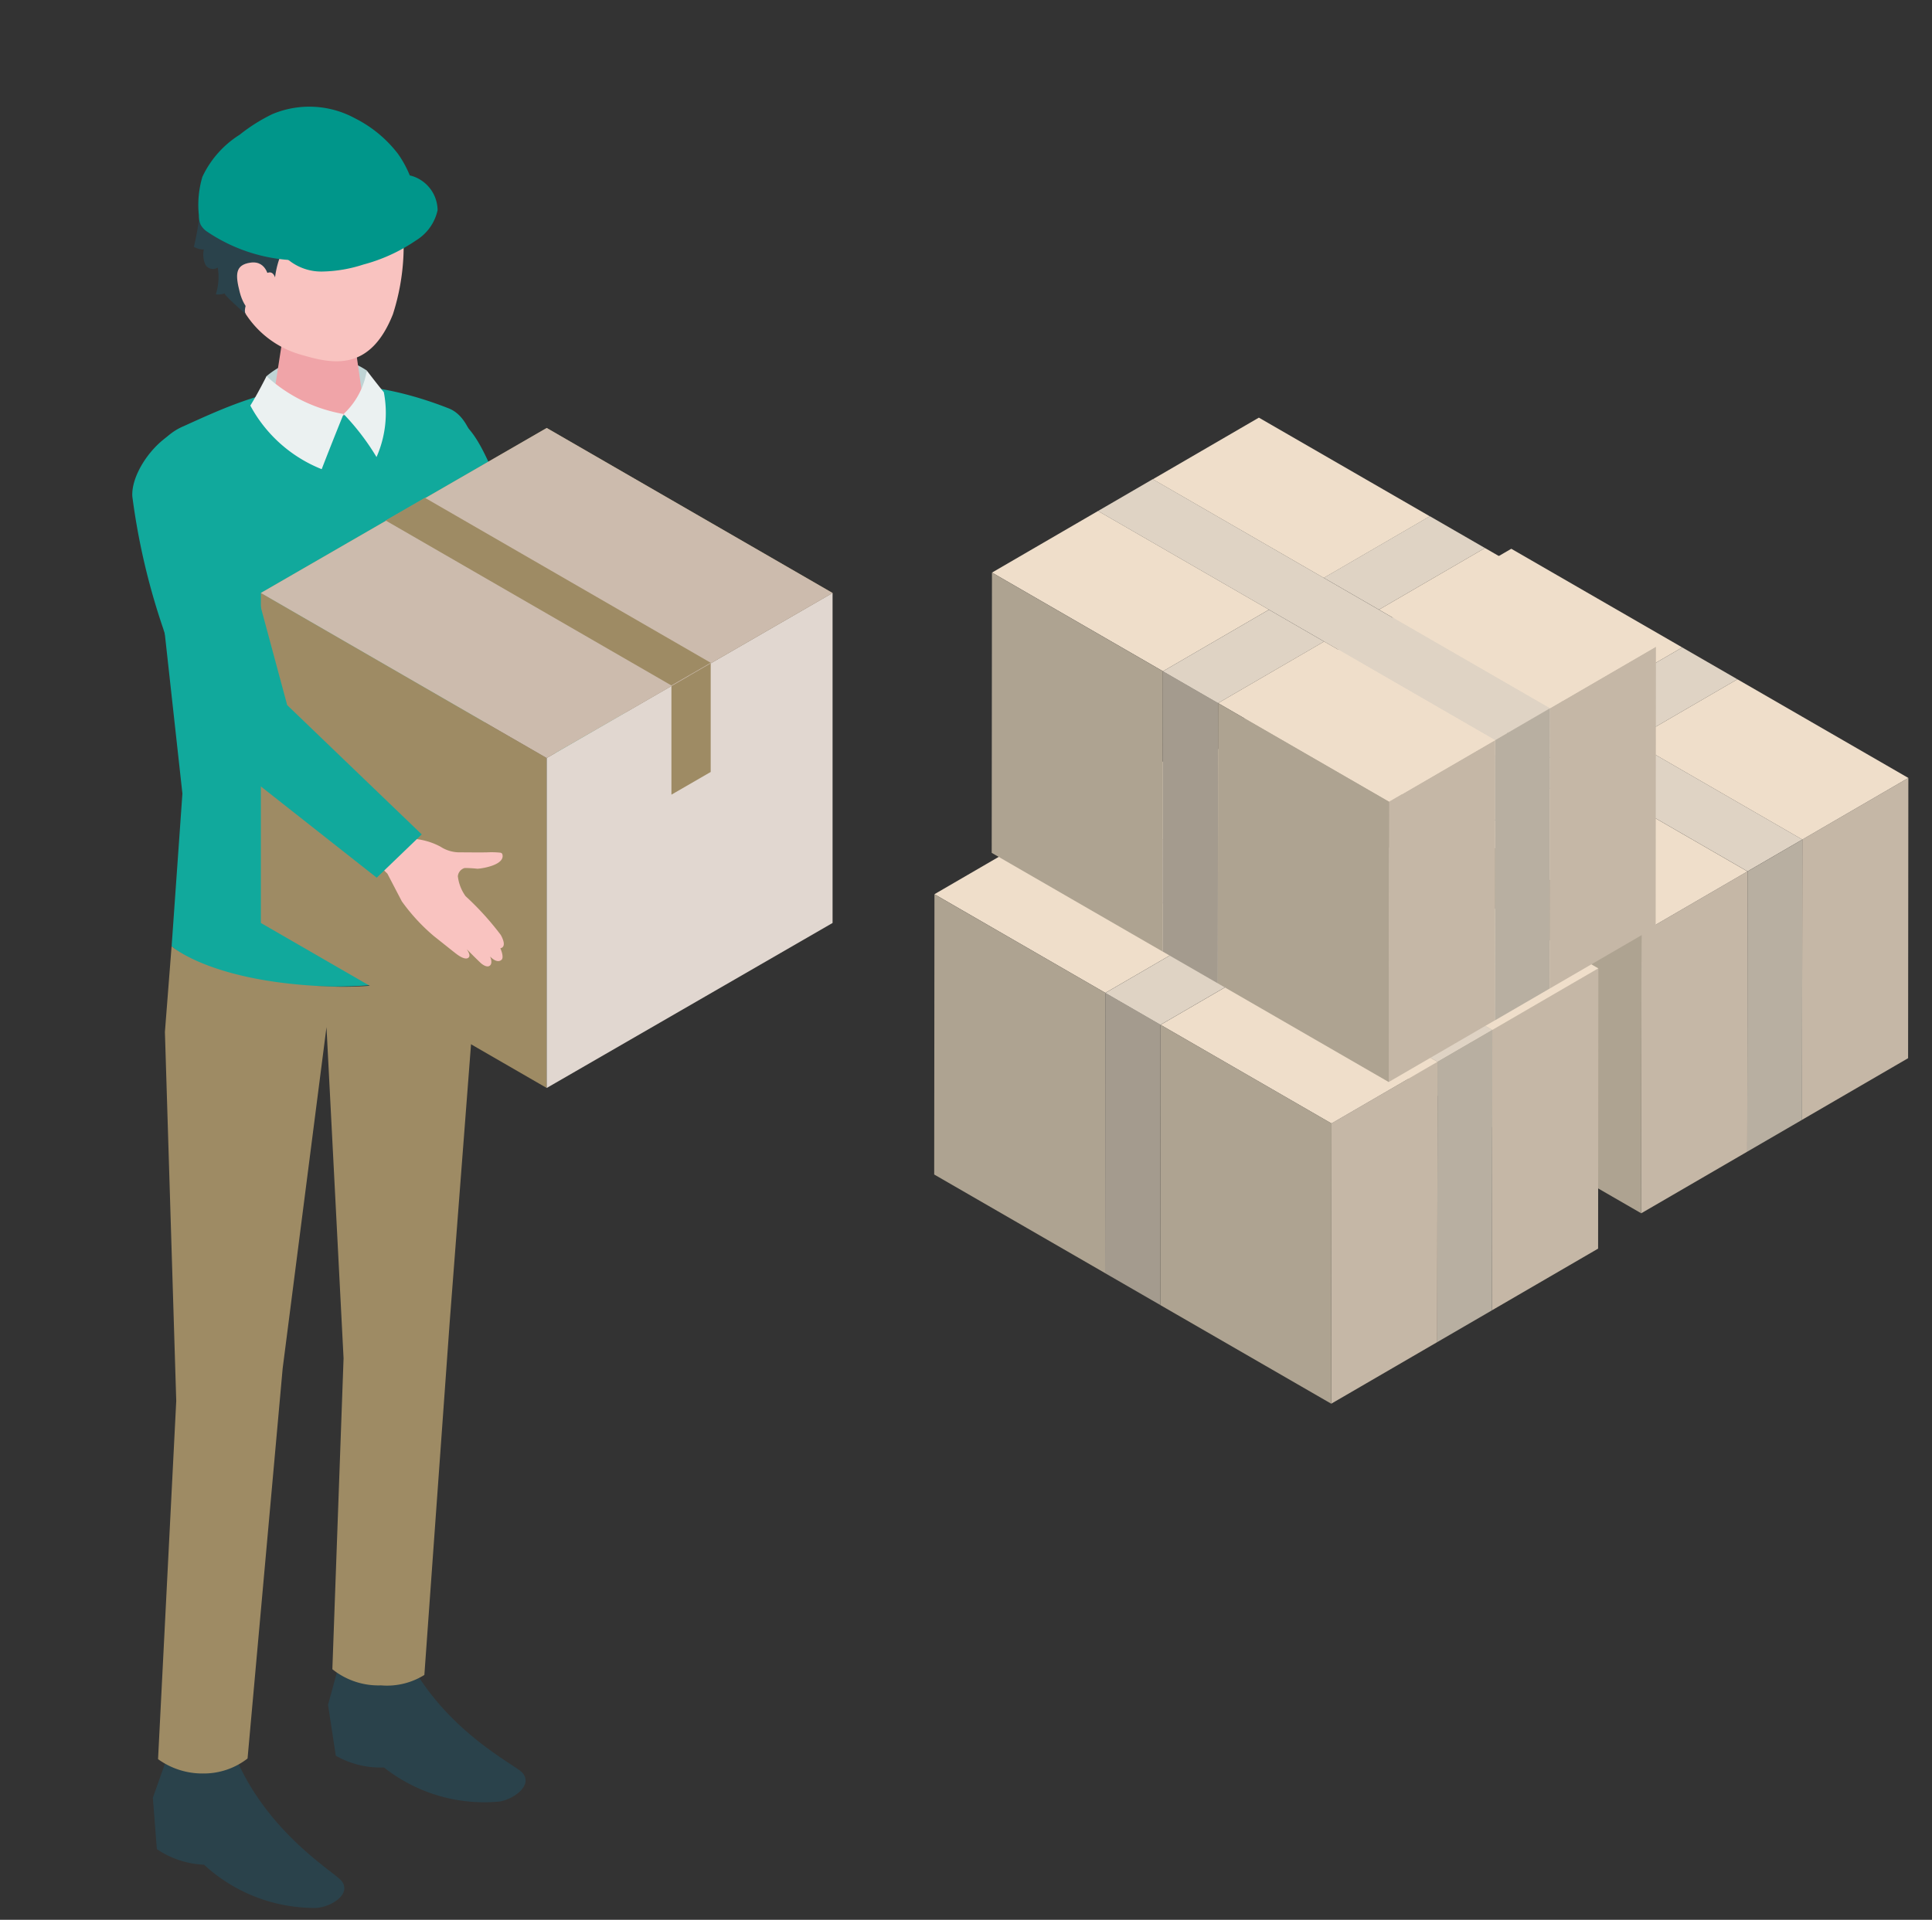<svg xmlns="http://www.w3.org/2000/svg" width="89.647" height="89.1"><rect width="100%" height="100%" fill="#333333" stroke="none"/><g id="Group_1332" data-name="Group 1332" transform="translate(-695.45 -3593.45)"><g id="レイヤー_1" data-name="レイヤー 1"><rect id="Rectangle_577" data-name="Rectangle 577" width="88" height="88" transform="translate(696 3594)" fill="#f2f2f2" stroke="rgba(0,0,0,0)" stroke-width="1.1" opacity="0"/></g><g id="だんぼる"><g id="Group_1331" data-name="Group 1331"><g id="Group_1324" data-name="Group 1324"><g id="Group_1321" data-name="Group 1321"><path id="Path_3555" data-name="Path 3555" d="M771.632,3625.233l-4.921,2.86-7.933-4.579,4.921-2.86Z" transform="translate(1.877 -1.735)" fill="#efdeca" stroke="rgba(0,0,0,0)" stroke-width="1.1"/><path id="Path_3556" data-name="Path 3556" d="M770.91,3624.817l2.56,1.478-4.921,2.86-2.559-1.478Z" transform="translate(2.598 -1.319)" fill="#dfd3c4" stroke="rgba(0,0,0,0)" stroke-width="1.1"/><path id="Path_3557" data-name="Path 3557" d="M780.448,3630.323l-.012,13.007-4.921,2.86.012-13.008Z" transform="translate(3.552 -0.768)" fill="#c5b7a6" stroke="rgba(0,0,0,0)" stroke-width="1.1"/><path id="Path_3558" data-name="Path 3558" d="M773.236,3626.16l7.931,4.579-4.921,2.86-7.931-4.579Z" transform="translate(2.832 -1.184)" fill="#efdeca" stroke="rgba(0,0,0,0)" stroke-width="1.1"/><path id="Path_3559" data-name="Path 3559" d="M756.914,3624.6l7.931,4.579-4.921,2.86-7.931-4.579Z" transform="translate(1.2 -1.34)" fill="#efdeca" stroke="rgba(0,0,0,0)" stroke-width="1.1"/><path id="Path_3560" data-name="Path 3560" d="M759.928,3631.776l-.012,13.008-7.933-4.579.012-13.008Z" transform="translate(1.198 -1.08)" fill="#aea391" stroke="rgba(0,0,0,0)" stroke-width="1.1"/><path id="Path_3561" data-name="Path 3561" d="M761.765,3632.837l-.012,13.007-2.56-1.478.012-13.007Z" transform="translate(1.919 -0.664)" fill="#a49b8e" stroke="rgba(0,0,0,0)" stroke-width="1.1"/><path id="Path_3562" data-name="Path 3562" d="M759.2,3631.62l4.92-2.86,2.559,1.478-4.92,2.86Z" transform="translate(1.92 -0.924)" fill="#dfd3c4" stroke="rgba(0,0,0,0)" stroke-width="1.1"/><path id="Path_3563" data-name="Path 3563" d="M777.434,3633.889l-2.543,1.477-7.932-4.579-2.559-1.478-7.932-4.579,2.543-1.477,7.932,4.579,2.559,1.478Z" transform="translate(1.647 -1.475)" fill="#dfd3c4" stroke="rgba(0,0,0,0)" stroke-width="1.1"/><path id="Path_3564" data-name="Path 3564" d="M775.759,3632.923l-.012,13.008-2.542,1.477.012-13.007Z" transform="translate(3.32 -0.508)" fill="#b8afa1" stroke="rgba(0,0,0,0)" stroke-width="1.1"/><path id="Path_3565" data-name="Path 3565" d="M773.664,3634.266l-.012,13.008-4.921,2.86.012-13.009Z" transform="translate(2.873 -0.374)" fill="#c5b7a6" stroke="rgba(0,0,0,0)" stroke-width="1.1"/><path id="Path_3566" data-name="Path 3566" d="M761.531,3632.963l4.921-2.86,7.931,4.58-4.921,2.859Z" transform="translate(2.153 -0.79)" fill="#efdeca" stroke="rgba(0,0,0,0)" stroke-width="1.1"/><path id="Path_3567" data-name="Path 3567" d="M769.465,3637.282l-.012,13.008-7.933-4.58.012-13.008Z" transform="translate(2.152 -0.53)" fill="#aea391" stroke="rgba(0,0,0,0)" stroke-width="1.1"/></g><g id="Group_1322" data-name="Group 1322"><path id="Path_3568" data-name="Path 3568" d="M758.554,3633.267l-4.921,2.86-7.931-4.579,4.921-2.86Z" transform="translate(0.57 -0.931)" fill="#efdeca" stroke="rgba(0,0,0,0)" stroke-width="1.1"/><path id="Path_3569" data-name="Path 3569" d="M757.833,3632.85l2.559,1.478-4.92,2.859-2.559-1.477Z" transform="translate(1.291 -0.515)" fill="#dfd3c4" stroke="rgba(0,0,0,0)" stroke-width="1.1"/><path id="Path_3570" data-name="Path 3570" d="M767.372,3638.357l-.012,13.007-4.921,2.86.012-13.007Z" transform="translate(2.244 0.036)" fill="#c5b7a6" stroke="rgba(0,0,0,0)" stroke-width="1.1"/><path id="Path_3571" data-name="Path 3571" d="M760.16,3634.194l7.931,4.58-4.921,2.86-7.931-4.58Z" transform="translate(1.524 -0.38)" fill="#efdeca" stroke="rgba(0,0,0,0)" stroke-width="1.1"/><path id="Path_3572" data-name="Path 3572" d="M743.838,3632.63l7.931,4.58-4.921,2.859-7.931-4.58Z" transform="translate(-0.108 -0.538)" fill="#efdeca" stroke="rgba(0,0,0,0)" stroke-width="1.1"/><path id="Path_3573" data-name="Path 3573" d="M746.852,3639.809l-.012,13.007-7.933-4.579.012-13.007Z" transform="translate(-0.109 -0.277)" fill="#aea391" stroke="rgba(0,0,0,0)" stroke-width="1.1"/><path id="Path_3574" data-name="Path 3574" d="M748.689,3640.871l-.012,13.008-2.56-1.478.012-13.008Z" transform="translate(0.611 0.138)" fill="#a49b8e" stroke="rgba(0,0,0,0)" stroke-width="1.1"/><path id="Path_3575" data-name="Path 3575" d="M746.128,3639.654l4.92-2.86,2.559,1.478-4.92,2.86Z" transform="translate(0.612 -0.121)" fill="#dfd3c4" stroke="rgba(0,0,0,0)" stroke-width="1.1"/><path id="Path_3576" data-name="Path 3576" d="M764.358,3641.924l-2.542,1.478-7.932-4.579-2.559-1.478-7.932-4.58,2.543-1.477,7.932,4.579,2.559,1.478Z" transform="translate(0.34 -0.672)" fill="#dfd3c4" stroke="rgba(0,0,0,0)" stroke-width="1.1"/><path id="Path_3577" data-name="Path 3577" d="M762.683,3640.957l-.012,13.008-2.542,1.477.012-13.007Z" transform="translate(2.012 0.296)" fill="#b8afa1" stroke="rgba(0,0,0,0)" stroke-width="1.1"/><path id="Path_3578" data-name="Path 3578" d="M760.588,3642.3l-.012,13.008-4.921,2.86.012-13.008Z" transform="translate(1.565 0.43)" fill="#c5b7a6" stroke="rgba(0,0,0,0)" stroke-width="1.1"/><path id="Path_3579" data-name="Path 3579" d="M748.455,3641l4.921-2.86,7.931,4.579-4.921,2.86Z" transform="translate(0.846 0.013)" fill="#efdeca" stroke="rgba(0,0,0,0)" stroke-width="1.1"/><path id="Path_3580" data-name="Path 3580" d="M756.389,3645.316l-.012,13.008-7.933-4.579.012-13.008Z" transform="translate(0.845 0.274)" fill="#aea391" stroke="rgba(0,0,0,0)" stroke-width="1.1"/></g><g id="Group_1323" data-name="Group 1323"><path id="Path_3581" data-name="Path 3581" d="M760.983,3619.7l-4.921,2.86-7.933-4.579,4.921-2.86Z" transform="translate(0.813 -2.288)" fill="#efdeca" stroke="rgba(0,0,0,0)" stroke-width="1.1"/><path id="Path_3582" data-name="Path 3582" d="M760.261,3619.279l2.56,1.478-4.921,2.86-2.56-1.478Z" transform="translate(1.534 -1.872)" fill="#dfd3c4" stroke="rgba(0,0,0,0)" stroke-width="1.1"/><path id="Path_3583" data-name="Path 3583" d="M769.8,3624.786l-.012,13.009-4.921,2.86.012-13.009Z" transform="translate(2.487 -1.323)" fill="#c5b7a6" stroke="rgba(0,0,0,0)" stroke-width="1.1"/><path id="Path_3584" data-name="Path 3584" d="M762.588,3620.623l7.933,4.579-4.921,2.86-7.933-4.579Z" transform="translate(1.767 -1.738)" fill="#efdeca" stroke="rgba(0,0,0,0)" stroke-width="1.1"/><path id="Path_3585" data-name="Path 3585" d="M746.266,3619.059l7.933,4.58-4.921,2.86-7.933-4.58Z" transform="translate(0.135 -1.895)" fill="#efdeca" stroke="rgba(0,0,0,0)" stroke-width="1.1"/><path id="Path_3586" data-name="Path 3586" d="M749.276,3626.239l-.012,13.008-7.931-4.58.012-13.008Z" transform="translate(0.133 -1.635)" fill="#aea391" stroke="rgba(0,0,0,0)" stroke-width="1.1"/><path id="Path_3587" data-name="Path 3587" d="M751.116,3627.3l-.012,13.007-2.56-1.478.012-13.007Z" transform="translate(0.854 -1.218)" fill="#a49b8e" stroke="rgba(0,0,0,0)" stroke-width="1.1"/><path id="Path_3588" data-name="Path 3588" d="M748.555,3626.082l4.921-2.859,2.559,1.478-4.921,2.859Z" transform="translate(0.855 -1.477)" fill="#dfd3c4" stroke="rgba(0,0,0,0)" stroke-width="1.1"/><path id="Path_3589" data-name="Path 3589" d="M766.782,3628.352l-2.542,1.478-7.932-4.579-2.559-1.478-7.932-4.579,2.542-1.478,7.932,4.58,2.559,1.478Z" transform="translate(0.582 -2.028)" fill="#dfd3c4" stroke="rgba(0,0,0,0)" stroke-width="1.1"/><path id="Path_3590" data-name="Path 3590" d="M765.11,3627.386l-.012,13.007-2.542,1.478.012-13.007Z" transform="translate(2.255 -1.061)" fill="#b8afa1" stroke="rgba(0,0,0,0)" stroke-width="1.1"/><path id="Path_3591" data-name="Path 3591" d="M763.015,3628.729,763,3641.736l-4.921,2.86.012-13.008Z" transform="translate(1.808 -0.928)" fill="#c5b7a6" stroke="rgba(0,0,0,0)" stroke-width="1.1"/><path id="Path_3592" data-name="Path 3592" d="M750.882,3627.425l4.921-2.86,7.931,4.58-4.92,2.859Z" transform="translate(1.088 -1.343)" fill="#efdeca" stroke="rgba(0,0,0,0)" stroke-width="1.1"/><path id="Path_3593" data-name="Path 3593" d="M758.814,3631.745l-.012,13.008-7.931-4.58.012-13.007Z" transform="translate(1.088 -1.084)" fill="#aea391" stroke="rgba(0,0,0,0)" stroke-width="1.1"/></g></g><g id="Group_1330" data-name="Group 1330"><g id="Group_1328" data-name="Group 1328"><path id="Path_3594" data-name="Path 3594" d="M727.154,3631.535l1.184,1,.77,1.22a8.84,8.84,0,0,0,1.616,1.485c.573.381,1,.67,1.141.758.215.131.479.238.569.077.067-.121-.141-.355-.141-.355s.644.549.744.616.309.17.413.034-.044-.395-.044-.395c.266.226.442.214.541.108.125-.132-.1-.53-.1-.53s.345-.05-.032-.618a13.38,13.38,0,0,0-1.779-1.656,1.971,1.971,0,0,1-.432-.888.438.438,0,0,1,.283-.409,5.532,5.532,0,0,1,.592-.015c.286-.04,1.24-.294,1.106-.745a.121.121,0,0,0-.04-.065.15.15,0,0,0-.084-.022,3.793,3.793,0,0,0-.589.034c-.407.042-.815.065-1.223.1l-.03,0a1.63,1.63,0,0,1-.931-.185,3.161,3.161,0,0,0-1.6-.244l-2.625-2.239-1.282,2.014Z" transform="translate(-1.481 -0.941)" fill="#f9c3c0" stroke="rgba(0,0,0,0)" stroke-width="1.1"/><path id="Path_3595" data-name="Path 3595" d="M718.242,3614.827c1.221.378,1.708,1.018,2.52,2.888L724,3626.5l6.719,5.459-1.916,2.176-8.288-5.482-2.57-6.772a12.208,12.208,0,0,1-2.159-4.962A1.913,1.913,0,0,1,718.242,3614.827Z" transform="translate(-2.423 -2.325)" fill="#11a99c" stroke="rgba(0,0,0,0)" stroke-width="1.1"/><path id="Path_3596" data-name="Path 3596" d="M706.838,3639.79l.5-7.082-1.544-14.017a2.708,2.708,0,0,1,1.6-3.035c3.031-1.372,6.577-3.075,12.3-.827.784.308,1.077,1.253,1.348,2.048a8.411,8.411,0,0,1,.447,2.991l-.064,1.737-.085,9.938c-.018,2.1-.122,4.171-.272,6.266-.066.921-.019,2.344-.019,2.344s-1.723,1.536-6.828,1.509C708.665,3641.633,706.838,3639.79,706.838,3639.79Z" transform="translate(-3.424 -2.426)" fill="#11a99c" stroke="rgba(0,0,0,0)" stroke-width="1.1"/><path id="Path_3597" data-name="Path 3597" d="M706.575,3671.752l-.627,1.771.185,2.383a4.2,4.2,0,0,0,2.189.724,7.569,7.569,0,0,0,5.133,2.007c.637.013,1.737-.588,1.261-1.24-.293-.4-3.373-2.159-4.91-5.707A15.364,15.364,0,0,0,706.575,3671.752Z" transform="translate(-3.405 3.363)" fill="#2a424b" stroke="rgba(0,0,0,0)" stroke-width="1.1"/><path id="Path_3598" data-name="Path 3598" d="M713.832,3667.808l-.495,1.815.36,2.361a4.17,4.17,0,0,0,2.235.547,7.513,7.513,0,0,0,5.265,1.59c.636-.038,1.687-.726,1.166-1.338-.321-.377-3.521-1.882-5.313-5.3A15.35,15.35,0,0,0,713.832,3667.808Z" transform="translate(-2.666 2.949)" fill="#2a424b" stroke="rgba(0,0,0,0)" stroke-width="1.1"/><path id="Path_3599" data-name="Path 3599" d="M715.416,3613.192a3.882,3.882,0,0,0-4.652.262,7.324,7.324,0,0,1-.225,1.083l2.325.835,2.5-.352A13.338,13.338,0,0,0,715.416,3613.192Z" transform="translate(-2.946 -2.546)" fill="#bfd4d5" stroke="rgba(0,0,0,0)" stroke-width="1.1"/><path id="Path_3600" data-name="Path 3600" d="M713.08,3610.316c-1,0-1.533.563-1.533,1.05l-.507,3.267c.046.566,1.008,1.025,2.149,1.025s2.027-.458,1.981-1.025l-.493-3.414C714.636,3610.722,714.08,3610.316,713.08,3610.316Z" transform="translate(-2.897 -2.768)" fill="#f0a4a8" stroke="rgba(0,0,0,0)" stroke-width="1.1"/><path id="Path_3601" data-name="Path 3601" d="M712.85,3603.844c-2.848.022-3.634,2.16-3.634,4.755a4.522,4.522,0,0,0,3.365,4.753c1.39.406,3.119.767,4.178-1.9a10.369,10.369,0,0,0,.258-5.405C716.712,3605.121,715.7,3603.823,712.85,3603.844Z" transform="translate(-3.078 -3.416)" fill="#f9c3c0" stroke="rgba(0,0,0,0)" stroke-width="1.1"/><path id="Path_3602" data-name="Path 3602" d="M715.113,3606.315c.075-.224-.214-.4-.451-.415-1.049-.062-1.166.925-1.817,1.485a3.218,3.218,0,0,0-.886.915,4.187,4.187,0,0,0-.515,1.561c-.353-.977-1.686,1.442-1.343,1.715-.1-.077-1.079-.94-.989-.976a.82.82,0,0,1-.416.046,2.622,2.622,0,0,0,.088-1.241.4.4,0,0,1-.581-.157,1.16,1.16,0,0,1-.065-.681.95.95,0,0,1-.46-.123,12.762,12.762,0,0,0,.306-1.939,3.72,3.72,0,0,1,1.275-2.18c.2-.112.533-.086.674-.258s-.039-.532.17-.76a1.541,1.541,0,0,1,.8-.394,6.293,6.293,0,0,1,3.427-.067,10.524,10.524,0,0,1,2.117,1.014,3.183,3.183,0,0,1,.569.394,6.441,6.441,0,0,1,.833,1.452.852.852,0,0,0,.464.386.874.874,0,0,1-.169.278.3.3,0,0,1-.3.082,1.236,1.236,0,0,1,.081.881,4.407,4.407,0,0,1-.293.909c-.033.072-.122.134-.188.09s-.053-.107-.046-.168a.463.463,0,0,0-.041-.341.4.4,0,0,0-.1-.079l-.3-.2c-.186-.122-.211-.418-.308-.613a1.628,1.628,0,0,0-.44-.573A.892.892,0,0,0,715.113,3606.315Z" transform="translate(-3.231 -3.537)" fill="#2a424b" stroke="rgba(0,0,0,0)" stroke-width="1.1"/><path id="Path_3603" data-name="Path 3603" d="M707.011,3658.525l-.526-17.125.31-3.978s1.851,1.689,7.388,1.872c4.553.151,6.828-1.509,6.828-1.509l-1.312,17.086-1.175,16.372a3.278,3.278,0,0,1-2.011.484,3.42,3.42,0,0,1-2.258-.75l.52-14.43-.792-15.371-2.034,15.84-1.629,18.105a3.308,3.308,0,0,1-2.053.695,3.507,3.507,0,0,1-2.1-.665Z" transform="translate(-3.383 -0.057)" fill="#9e8b64" stroke="rgba(0,0,0,0)" stroke-width="1.1"/><path id="Path_3604" data-name="Path 3604" d="M714.386,3615.128s-.542,1.334-1.015,2.56a6.482,6.482,0,0,1-3.312-2.952c.316-.5.752-1.364.752-1.364A7.091,7.091,0,0,0,714.386,3615.128Z" transform="translate(-2.994 -2.463)" fill="#ebf1f1" stroke="rgba(0,0,0,0)" stroke-width="1.1"/><path id="Path_3605" data-name="Path 3605" d="M713.993,3615.152a3.507,3.507,0,0,0,1.077-2.019s.506.664.791,1.007a5.064,5.064,0,0,1-.339,3.009,11.2,11.2,0,0,0-1.53-2" transform="translate(-2.601 -2.487)" fill="#ebf1f1" stroke="rgba(0,0,0,0)" stroke-width="1.1"/><path id="Path_3606" data-name="Path 3606" d="M710.989,3609.422s-.05-.965-.878-.838c-.709.108-.692.566-.486,1.371s.7,1.187,1.194,1.164S710.989,3609.422,710.989,3609.422Z" transform="translate(-3.05 -2.943)" fill="#f9c3c0" stroke="rgba(0,0,0,0)" stroke-width="1.1"/><g id="Group_1327" data-name="Group 1327"><g id="Group_1326" data-name="Group 1326"><g id="Group_1325" data-name="Group 1325"><path id="Path_3607" data-name="Path 3607" d="M737.032,3623.216l-13.264,7.658-13.264-7.658,13.264-7.659Z" transform="translate(-2.949 -2.244)" fill="#9e8b64" stroke="rgba(0,0,0,0)" stroke-width="1.1"/><path id="Path_3608" data-name="Path 3608" d="M723.768,3630.177l-13.264-7.658v15.316l13.264,7.658Z" transform="translate(-2.949 -1.549)" fill="#9e8b64" stroke="rgba(0,0,0,0)" stroke-width="1.1"/><path id="Path_3609" data-name="Path 3609" d="M722.562,3630.177l13.264-7.658v15.316l-13.264,7.658Z" transform="translate(-1.744 -1.549)" fill="#e1d7d0" stroke="rgba(0,0,0,0)" stroke-width="1.1"/><path id="Path_3610" data-name="Path 3610" d="M727.823,3626.517l1.822-1.053v5.067l-1.822,1.053Z" transform="translate(-1.218 -1.253)" fill="#9e8b64" stroke="rgba(0,0,0,0)" stroke-width="1.1"/></g><path id="Path_3611" data-name="Path 3611" d="M736.429,3623.216l-6.632,3.829-13.264-7.658,6.632-3.829Z" transform="translate(-2.347 -2.245)" fill="#ccbbad" stroke="rgba(0,0,0,0)" stroke-width="1.1"/><path id="Path_3612" data-name="Path 3612" d="M725.85,3629.324l-2.082,1.2-13.264-7.658,6.632-3.829L730.4,3626.7l-4.55,2.627" transform="translate(-2.95 -1.896)" fill="#ccbbad" stroke="rgba(0,0,0,0)" stroke-width="1.1"/></g><path id="Path_3613" data-name="Path 3613" d="M730.851,3626.16l-1.824,1.053-13.263-7.658,1.824-1.053Z" transform="translate(-2.423 -1.95)" fill="#9e8b64" stroke="rgba(0,0,0,0)" stroke-width="1.1"/></g><path id="Path_3614" data-name="Path 3614" d="M715.014,3633.643l1.1,1.091.666,1.279a8.883,8.883,0,0,0,1.487,1.614c.54.427.938.75,1.073.849.2.148.458.277.561.124.077-.115-.11-.365-.11-.365s.595.6.69.675.294.2.408.068-.011-.4-.011-.4c.245.247.422.249.53.152.135-.122-.054-.537-.054-.537s.348-.021.019-.618a13.321,13.321,0,0,0-1.634-1.8,1.981,1.981,0,0,1-.357-.921.438.438,0,0,1,.316-.385,5.618,5.618,0,0,1,.591.034c.288-.015,1.26-.189,1.164-.649a.123.123,0,0,0-.034-.068.151.151,0,0,0-.081-.03,3.963,3.963,0,0,0-.589-.014c-.409.009-.818,0-1.226,0h-.031a1.618,1.618,0,0,1-.912-.261,3.168,3.168,0,0,0-1.572-.376l-2.429-2.447-1.443,1.9Z" transform="translate(-2.687 -0.734)" fill="#f9c3c0" stroke="rgba(0,0,0,0)" stroke-width="1.1"/><path id="Path_3615" data-name="Path 3615" d="M708.208,3615.636c1.186.479,1.119,2.365,1.773,4.294l2.287,8.489,6.243,6-2.089,2.01-7.807-6.151s-1.55-3.653-2.1-5.41a31.484,31.484,0,0,1-1.433-6.135C705,3617.333,706.91,3615.112,708.208,3615.636Z" transform="translate(-3.492 -2.244)" fill="#11a99c" stroke="rgba(0,0,0,0)" stroke-width="1.1"/></g><g id="Group_1329" data-name="Group 1329"><path id="Path_3616" data-name="Path 3616" d="M717.915,3605.946a5,5,0,0,0-.773-1.738,5.757,5.757,0,0,0-2-1.663,4.431,4.431,0,0,0-3.839-.2,7.991,7.991,0,0,0-1.519.957,4.627,4.627,0,0,0-1.731,1.955,4.569,4.569,0,0,0-.163,1.789,1.067,1.067,0,0,0,.085.437.937.937,0,0,0,.259.292,7.767,7.767,0,0,0,3.832,1.34,5.284,5.284,0,0,0,1.348.1,4.383,4.383,0,0,0,1.506-.5,12.343,12.343,0,0,0,2.687-1.814,1.01,1.01,0,0,0,.272-.323A1.112,1.112,0,0,0,717.915,3605.946Z" transform="translate(-3.212 -3.6)" fill="#00968a" stroke="rgba(0,0,0,0)" stroke-width="1.1"/><path id="Path_3617" data-name="Path 3617" d="M717.354,3604.915a1.68,1.68,0,0,1,1.235,1.6,2.186,2.186,0,0,1-.995,1.4,7.941,7.941,0,0,1-2.457,1.126,6.494,6.494,0,0,1-1.856.321,2.417,2.417,0,0,1-1.628-.55q1.6-1.322,3.273-2.56a5.575,5.575,0,0,1,2.106-1.342A.921.921,0,0,1,717.354,3604.915Z" transform="translate(-2.834 -3.311)" fill="#00968a" stroke="rgba(0,0,0,0)" stroke-width="1.1"/></g></g></g></g></g></svg>